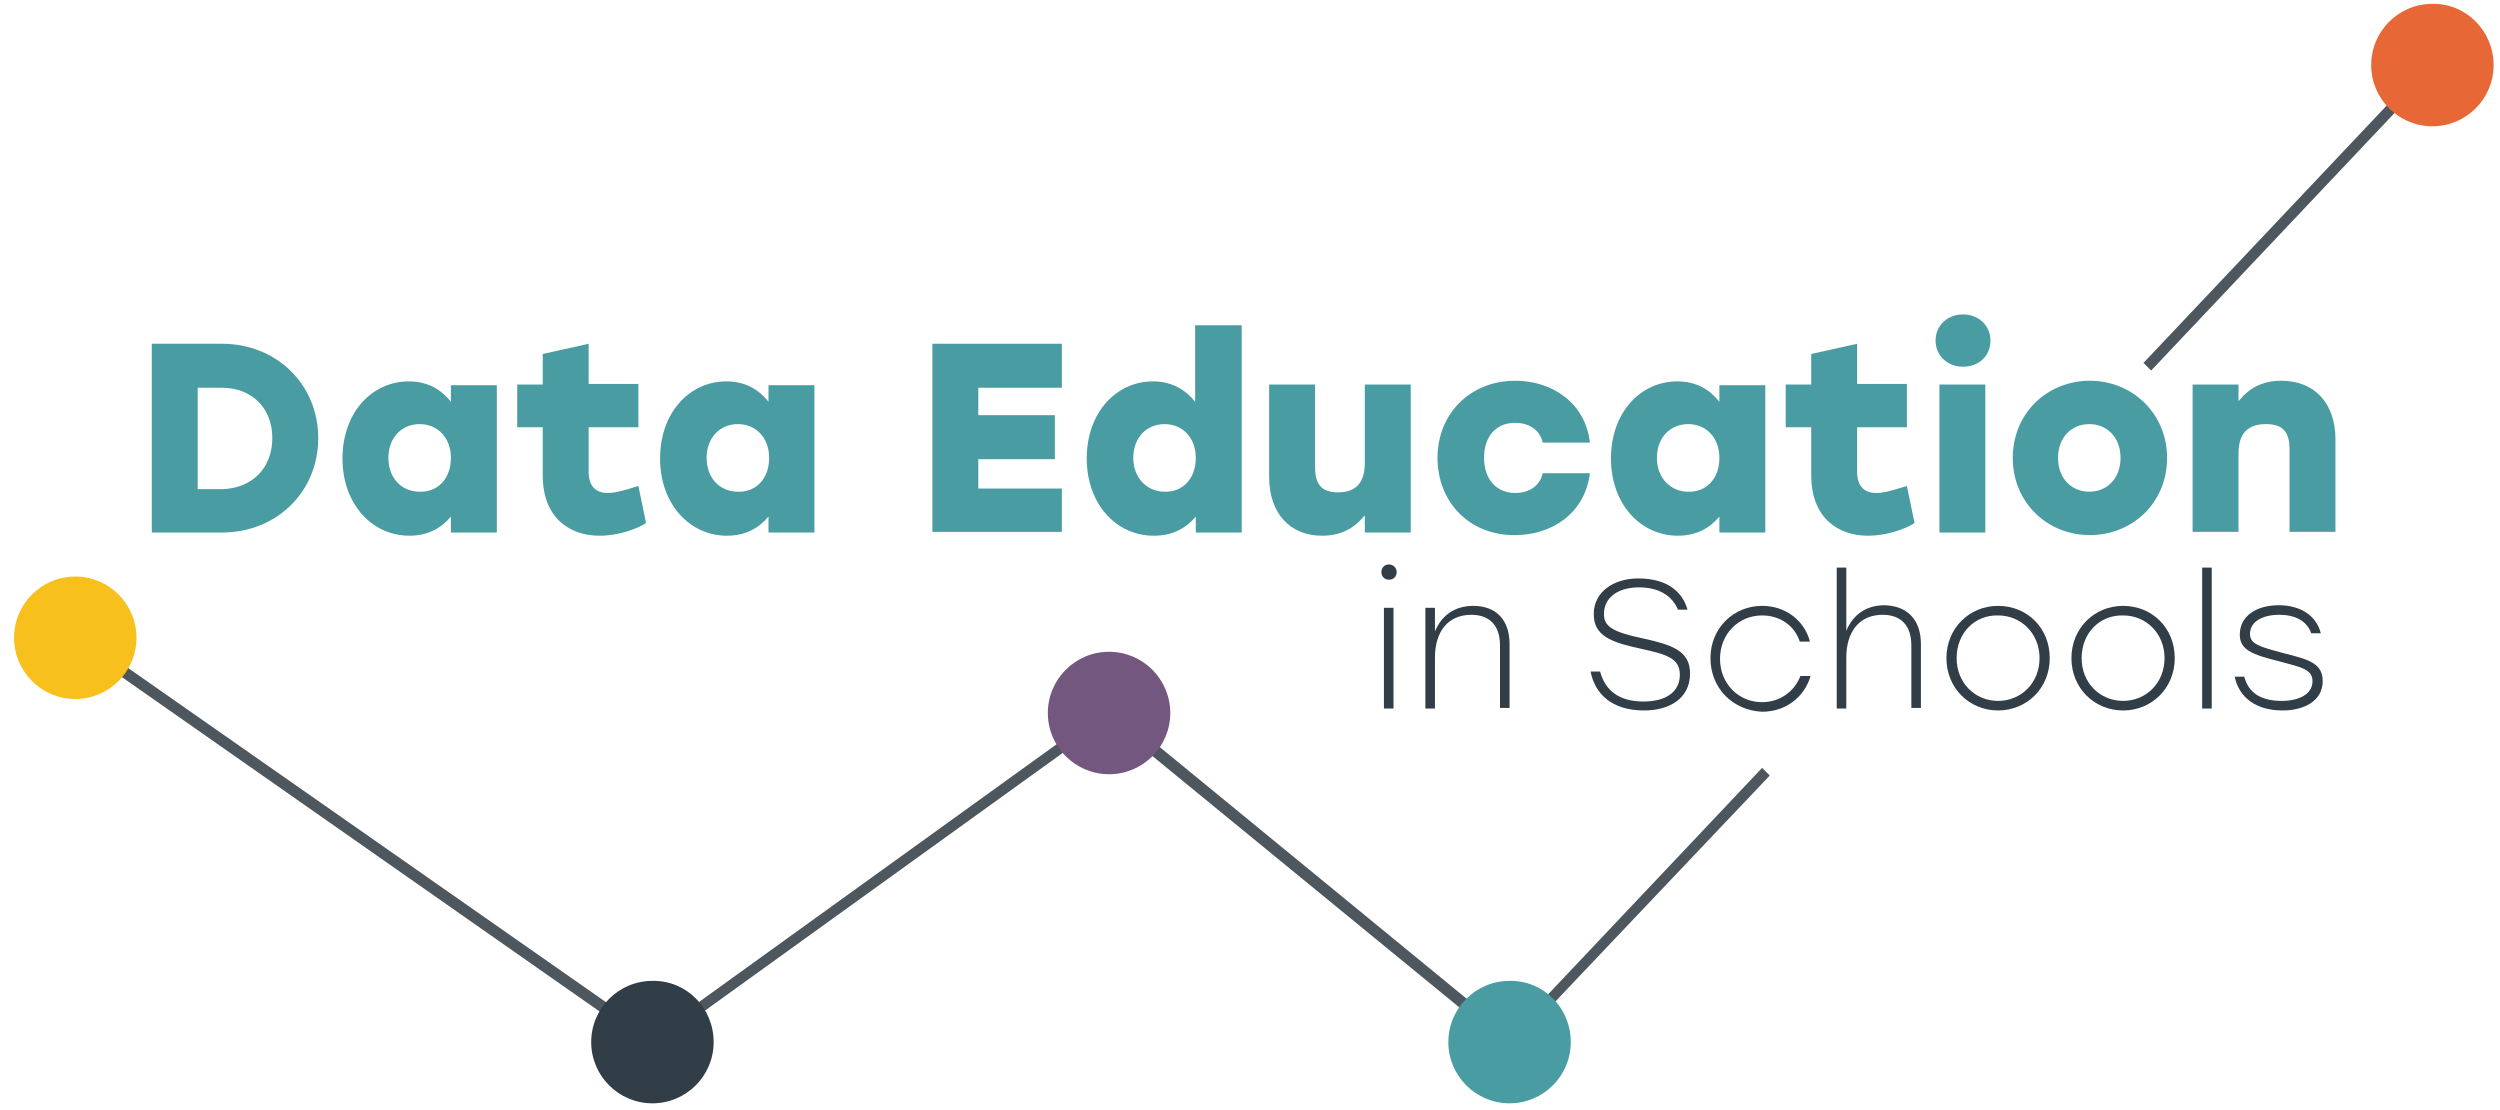<?xml version="1.0" encoding="utf-8"?>
<!-- Generator: Adobe Illustrator 22.1.0, SVG Export Plug-In . SVG Version: 6.00 Build 0)  -->
<svg version="1.1" id="Layer_1" xmlns="http://www.w3.org/2000/svg" xmlns:xlink="http://www.w3.org/1999/xlink" x="0px" y="0px"
	 viewBox="0 0 392 174" style="enable-background:new 0 0 392 174;" xml:space="preserve">
<style type="text/css">
	.st0{fill:#4D575D;}
	.st1{fill:#499DA2;}
	.st2{fill:#E86736;}
	.st3{fill:#73577E;}
	.st4{fill:#313D47;}
	.st5{fill:#F8C01C;}
</style>
<path class="st0" d="M236.8,164.5l-0.6-0.5l-62.4-51.1l-71.5,51.5l-91-63.7l1-1.4l90.1,63l71.6-51.6l62.8,51.5l39.5-41.8l1.2,1.2
	L236.8,164.5z M337.3,58.1l-1.2-1.2l44.7-47.3l1.2,1.2L337.3,58.1z"/>
<path class="st1" d="M49.9,68.7c0,8.4-6.5,14.8-15.1,14.8h-11V53.9h11C43.4,53.9,49.9,60.3,49.9,68.7 M42.7,68.7
	c0-4.7-3.2-7.9-7.9-7.9H31v15.9h3.8C39.5,76.6,42.7,73.4,42.7,68.7"/>
<path class="st1" d="M77.9,60.3l0,23.2h-7.2V81c-1.5,1.8-3.6,3-6.5,3c-5.9,0-10.5-5-10.5-12.1c0-7.2,4.6-12.1,10.4-12.1
	c3,0,5.1,1.3,6.6,3.2v-2.6H77.9z M70.7,71.8c0-3.2-2.1-5.3-4.9-5.3c-2.8,0-4.9,2.1-4.9,5.3c0,3.2,2.1,5.3,4.9,5.3
	C68.6,77.2,70.7,75.1,70.7,71.8"/>
<path class="st1" d="M101.3,82c-1.3,0.9-4.3,2-7.3,2c-4.5,0-8.9-2.6-8.9-9.5V67h-4v-6.7h4v-4.8l7.2-1.6v6.3h7.8V67h-7.8v7
	c0,2.2,1.1,3.3,3,3.3c1.3,0,2.8-0.5,4.8-1.1L101.3,82z"/>
<path class="st1" d="M127.7,60.3l0,23.2h-7.2V81c-1.5,1.8-3.6,3-6.5,3c-5.9,0-10.5-5-10.5-12.1c0-7.2,4.6-12.1,10.4-12.1
	c3,0,5.1,1.3,6.6,3.2v-2.6H127.7z M120.6,71.8c0-3.2-2.1-5.3-4.9-5.3c-2.8,0-4.9,2.1-4.9,5.3c0,3.2,2.1,5.3,4.9,5.3
	C118.5,77.2,120.6,75.1,120.6,71.8"/>
<polygon class="st1" points="153.4,60.8 153.4,65.1 165.4,65.1 165.4,72 153.4,72 153.4,76.6 166.5,76.6 166.5,83.4 146.2,83.4 
	146.2,53.9 166.5,53.9 166.5,60.8 "/>
<path class="st1" d="M194.7,51v32.5h-7.2V81c-1.5,1.8-3.6,3-6.6,3c-5.9,0-10.5-5-10.5-12.1c0-7.2,4.6-12.1,10.4-12.1
	c2.9,0,5.1,1.3,6.6,3.2V51H194.7z M187.5,71.8c0-3.2-2.1-5.3-4.9-5.3c-2.8,0-4.9,2.1-4.9,5.3c0,3.2,2.2,5.3,4.9,5.3
	C185.4,77.2,187.5,75.1,187.5,71.8"/>
<path class="st1" d="M221.2,60.3v23.2H214v-2.7c-1.7,2.1-3.8,3.2-6.7,3.2c-5.1,0-8.3-3.6-8.3-9.2V60.3h7.2v12.9c0,2.5,0.8,4,3.6,4
	c2.7,0,4.2-1.4,4.2-4.6V60.3H221.2z"/>
<path class="st1" d="M225.4,71.8c0-6.9,5.1-12.1,12.2-12.1c5.8,0,11,3.5,11.7,9.7h-7.4c-0.5-2.2-2.4-3.1-4.3-3.1
	c-3.2,0-4.9,2.3-4.9,5.5c0,3.3,1.9,5.5,4.9,5.5c1.9,0,3.8-0.9,4.3-3.1h7.4c-0.8,6.4-6.1,9.7-11.7,9.7
	C230.4,84,225.4,78.7,225.4,71.8"/>
<path class="st1" d="M276.8,60.3l0,23.2h-7.2V81c-1.5,1.8-3.6,3-6.5,3c-5.9,0-10.5-5-10.5-12.1c0-7.2,4.6-12.1,10.4-12.1
	c3,0,5.1,1.3,6.6,3.2v-2.6H276.8z M269.6,71.8c0-3.2-2.1-5.3-4.9-5.3c-2.8,0-4.9,2.1-4.9,5.3c0,3.2,2.2,5.3,4.9,5.3
	C267.5,77.2,269.6,75.1,269.6,71.8"/>
<path class="st1" d="M300.2,82c-1.3,0.9-4.3,2-7.3,2c-4.5,0-8.9-2.6-8.9-9.5V67h-4v-6.7h4v-4.8l7.2-1.6v6.3h7.8V67h-7.8v7
	c0,2.2,1.1,3.3,3,3.3c1.3,0,2.8-0.5,4.8-1.1L300.2,82z"/>
<path class="st1" d="M312.1,53.4c0,2.4-1.8,4.1-4.3,4.1c-2.4,0-4.3-1.7-4.3-4.1c0-2.4,1.9-4.1,4.3-4.1
	C310.2,49.3,312.1,51,312.1,53.4 M304.1,60.3h7.2v23.2h-7.2V60.3z"/>
<path class="st1" d="M339.8,71.8c0,7-5.4,12.1-12.1,12.1c-6.8,0-12.1-5.2-12.1-12.1c0-7,5.4-12.1,12.1-12.1
	C334.3,59.7,339.8,64.8,339.8,71.8 M322.7,71.8c0,3.2,2.1,5.3,4.9,5.3c2.8,0,4.9-2.1,4.9-5.3c0-3.2-2.1-5.3-4.9-5.3
	C324.8,66.5,322.7,68.6,322.7,71.8"/>
<path class="st1" d="M366.2,68.9v14.5H359V70.5c0-2.5-0.8-4-3.7-4c-2.8,0-4.3,1.4-4.3,4.6v12.3h-7.2V60.3h7.2v2.6
	c1.7-2.1,3.8-3.2,6.7-3.2C363,59.7,366.2,63.3,366.2,68.9"/>
<path class="st2" d="M391,10.2c0,5.3-4.3,9.6-9.6,9.6c-5.3,0-9.6-4.3-9.6-9.6c0-5.3,4.3-9.6,9.6-9.6C386.7,0.5,391,4.9,391,10.2"/>
<path class="st1" d="M246.3,163.4c0,5.3-4.3,9.6-9.6,9.6c-5.3,0-9.6-4.3-9.6-9.6c0-5.3,4.3-9.6,9.6-9.6
	C242,153.7,246.3,158,246.3,163.4"/>
<path class="st3" d="M183.5,111.8c0,5.3-4.3,9.6-9.6,9.6c-5.3,0-9.6-4.3-9.6-9.6c0-5.3,4.3-9.6,9.6-9.6
	C179.2,102.2,183.5,106.5,183.5,111.8"/>
<path class="st4" d="M111.9,163.4c0,5.3-4.3,9.6-9.6,9.6c-5.3,0-9.6-4.3-9.6-9.6c0-5.3,4.3-9.6,9.6-9.6
	C107.6,153.7,111.9,158,111.9,163.4"/>
<path class="st5" d="M21.4,100c0,5.3-4.3,9.6-9.6,9.6c-5.3,0-9.6-4.3-9.6-9.6c0-5.3,4.3-9.6,9.6-9.6C17.1,90.4,21.4,94.7,21.4,100"
	/>
<path class="st4" d="M219,89.7c0,0.7-0.5,1.2-1.2,1.2c-0.7,0-1.2-0.5-1.2-1.2c0-0.7,0.5-1.2,1.2-1.2C218.4,88.5,219,89,219,89.7
	 M217,95.3h1.5v15.8H217V95.3z"/>
<path class="st4" d="M236.7,101v10h-1.5v-9.8c0-3.2-1.7-4.8-4.5-4.8c-3.7,0-5.7,2.7-5.7,6.7v8h-1.5V95.3h1.5V99c1-2.4,3-4,6-4
	C234.6,95,236.7,97.2,236.7,101"/>
<path class="st4" d="M265,105.6c0,3.9-3.2,5.8-7.2,5.8c-5.1,0-7.7-2.6-8.4-6.1h1.5c0.8,3,3,4.7,6.8,4.7c3.5,0,5.7-1.5,5.7-4.2
	c0-2.6-2.1-3.2-6.2-4.1c-4.6-1-7.3-2-7.3-5.4c0-3.5,3.1-5.6,7-5.6c4.4,0,6.9,2,7.7,4.9h-1.5c-0.9-2.2-3-3.5-6.1-3.5
	c-3.2,0-5.5,1.5-5.5,4.2c0,1.9,1.3,2.8,6.1,3.8C262.1,101.1,265,102,265,105.6"/>
<path class="st4" d="M268.2,103.2c0-4.7,3.6-8.2,8.1-8.2c3.6,0,6.6,2.2,7.5,5.6h-1.6c-0.8-2.5-3.1-4.1-5.9-4.1
	c-3.7,0-6.6,2.9-6.6,6.8c0,3.9,2.9,6.8,6.6,6.8c2.8,0,5.1-1.7,6-4.1h1.6c-1,3.4-4,5.6-7.6,5.6C271.7,111.4,268.2,107.9,268.2,103.2"
	/>
<path class="st4" d="M301.2,101v10h-1.5v-9.8c0-3.2-1.7-4.8-4.5-4.8c-3.7,0-5.7,2.7-5.7,6.7v8h-1.5V89h1.5v9.9c1-2.4,3-4,6-4
	C299.1,95,301.2,97.2,301.2,101"/>
<path class="st4" d="M321.4,103.2c0,4.7-3.6,8.2-8.1,8.2c-4.5,0-8.1-3.5-8.1-8.2c0-4.7,3.6-8.2,8.1-8.2
	C317.8,95,321.4,98.4,321.4,103.2 M306.8,103.2c0,3.9,2.9,6.7,6.5,6.7c3.6,0,6.5-2.8,6.5-6.7c0-3.9-2.9-6.7-6.5-6.7
	C309.7,96.4,306.8,99.2,306.8,103.2"/>
<path class="st4" d="M341,103.2c0,4.7-3.6,8.2-8.1,8.2c-4.5,0-8.1-3.5-8.1-8.2c0-4.7,3.6-8.2,8.1-8.2C337.4,95,341,98.4,341,103.2
	 M326.4,103.2c0,3.9,2.9,6.7,6.5,6.7c3.6,0,6.5-2.8,6.5-6.7c0-3.9-2.9-6.7-6.5-6.7C329.3,96.4,326.4,99.2,326.4,103.2"/>
<rect x="345.3" y="89" class="st4" width="1.5" height="22.1"/>
<path class="st4" d="M350.4,106.1h1.5c0.7,2.7,2.8,3.8,5.9,3.8c2.6,0,4.8-1,4.8-3.1c0-1.9-1.9-2.2-5.2-3.1c-4.5-1.1-6.2-1.9-6.2-4.2
	c0-2.9,2.6-4.6,6.1-4.6c3.4,0,5.9,1.6,6.6,4.4h-1.5c-0.7-2-2.6-2.9-5-2.9c-2.7,0-4.6,1.1-4.6,3c0,1.6,1.5,2,5.2,3
	c4,1,6.2,1.6,6.2,4.4c0,3.1-2.9,4.6-6.3,4.6C353.9,111.4,351.1,109.5,350.4,106.1"/>
</svg>
